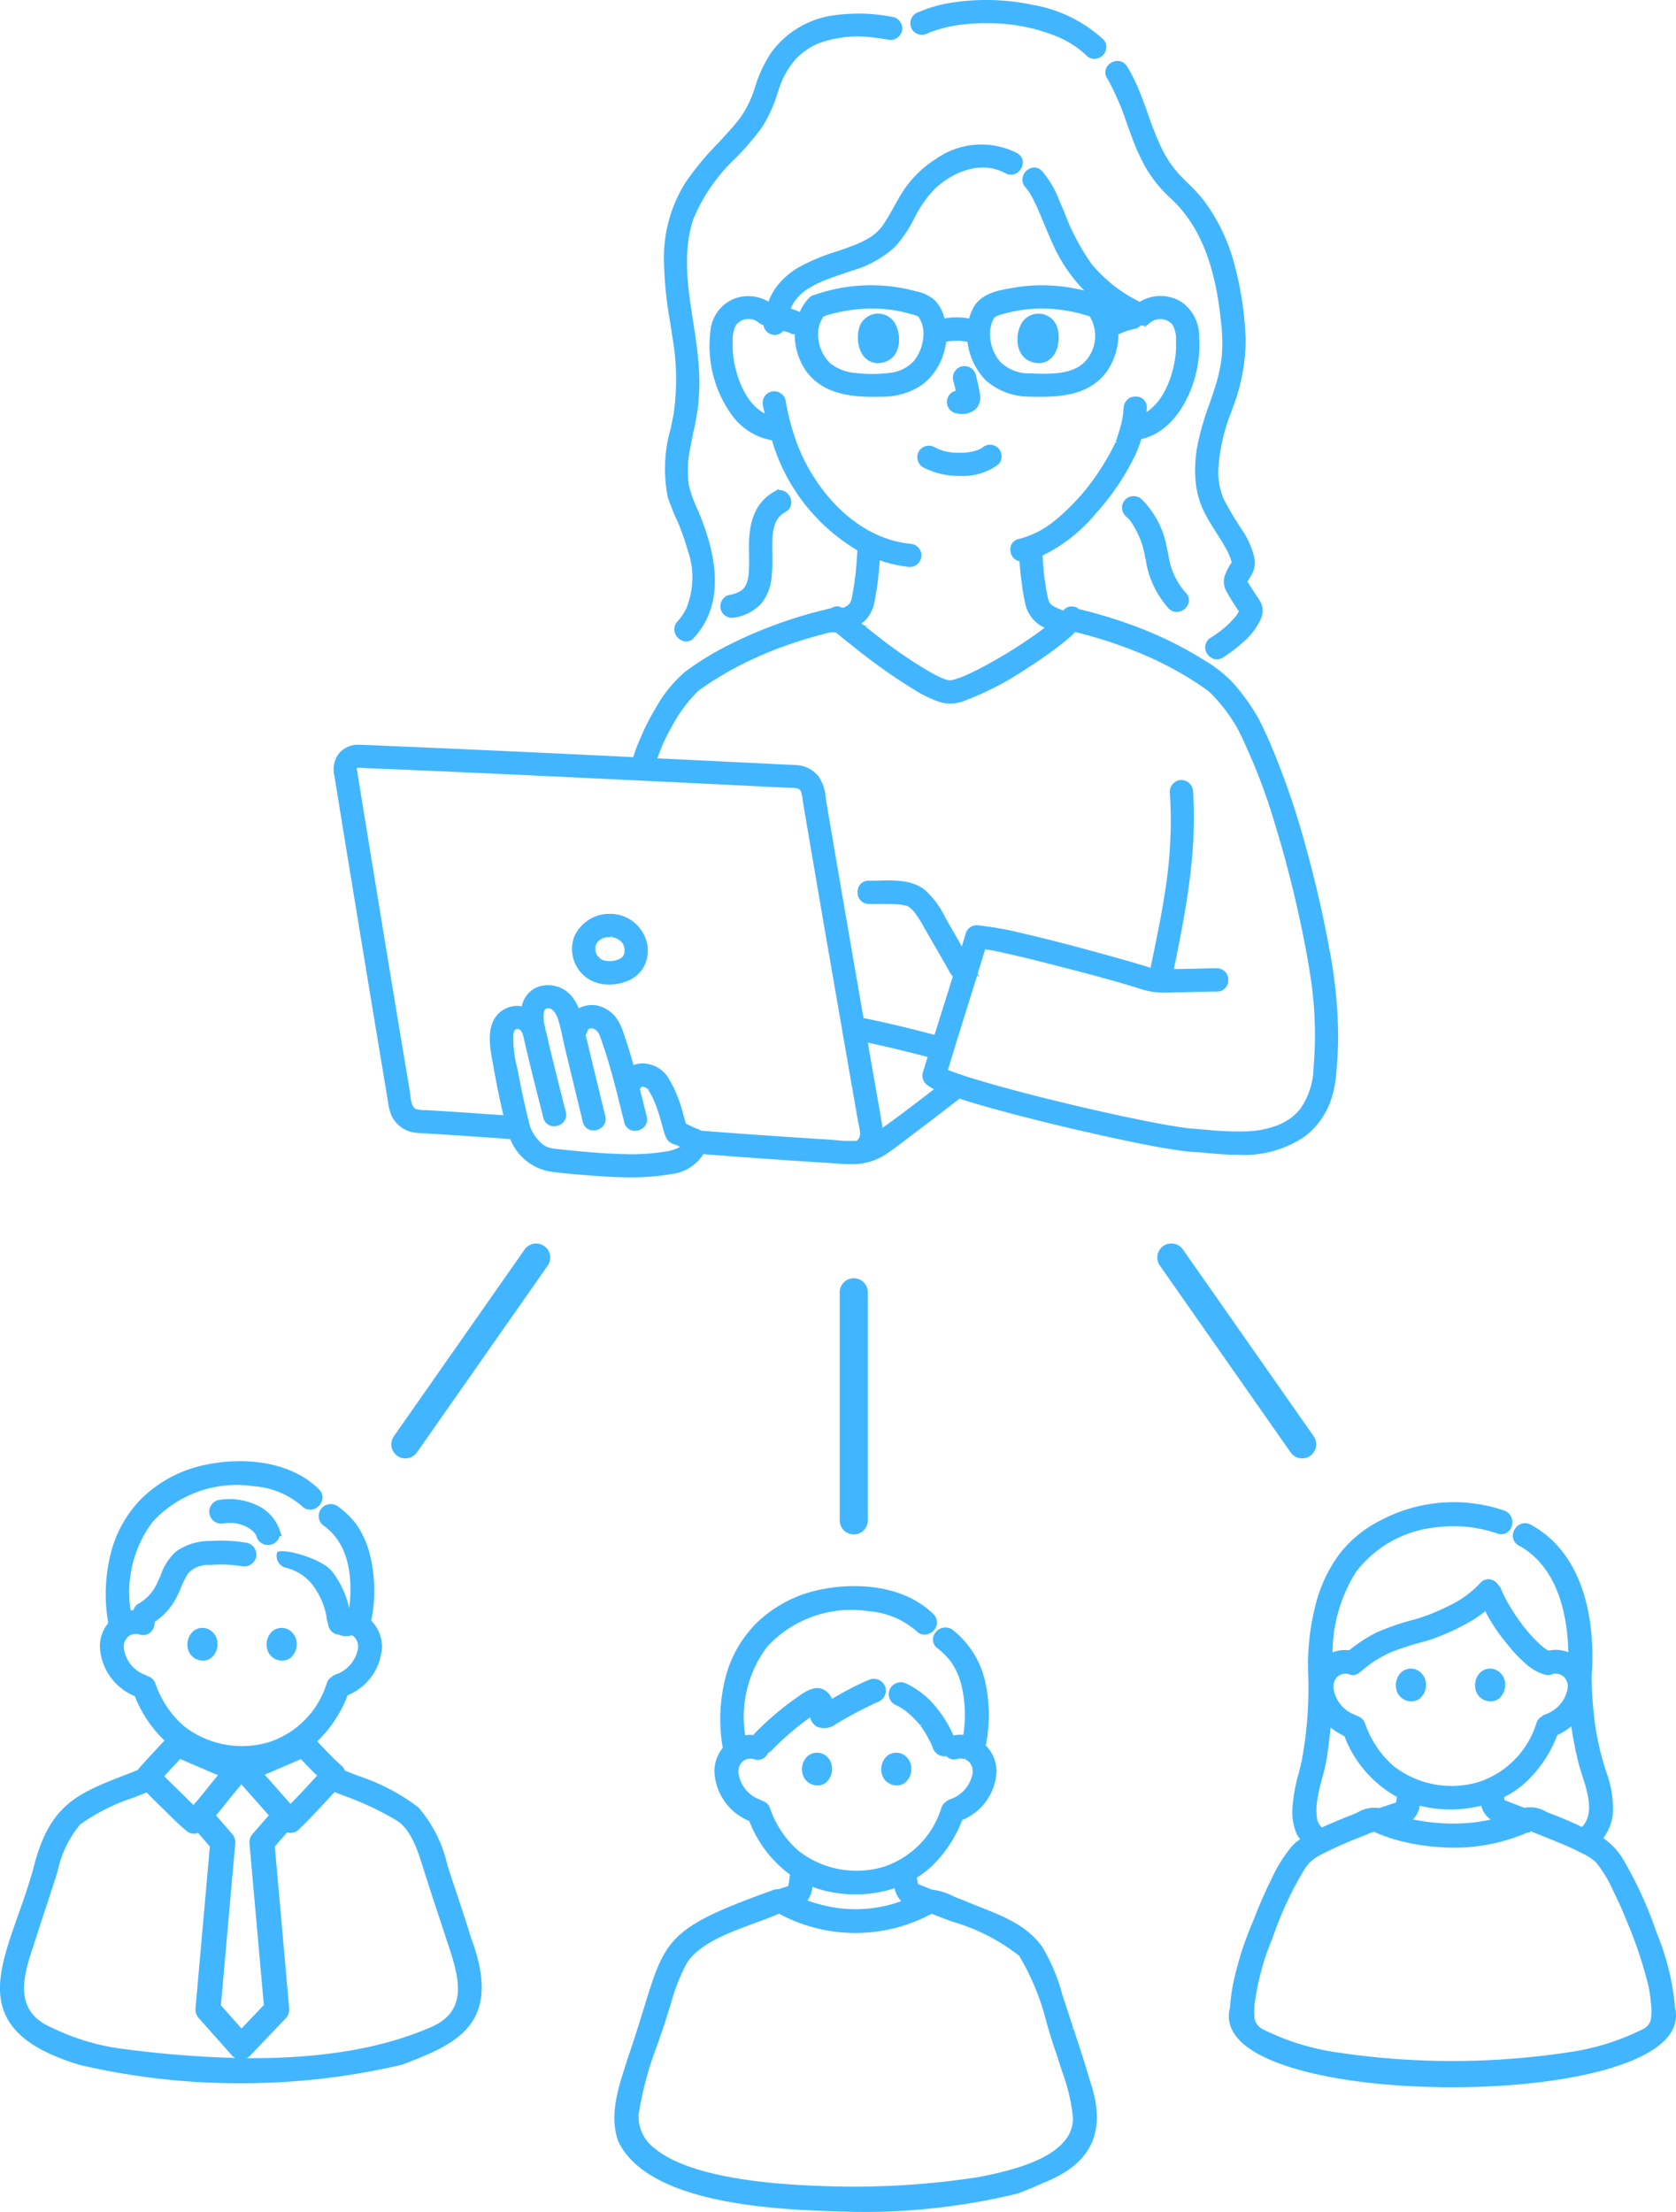<svg xmlns="http://www.w3.org/2000/svg" width="140" height="184.736" viewBox="0 0 140 184.736"><g transform="translate(417.184 54.534)"><path d="M-344.691,72.447V53.4a1.177,1.177,0,0,0-1.175-1.175,1.176,1.176,0,0,0-1.175,1.175V72.447a1.176,1.176,0,0,0,1.175,1.175A1.177,1.177,0,0,0-344.691,72.447Z" fill="#41b6ff"/><path d="M-394.741,83.514a1.291,1.291,0,0,0,.978.638,1.152,1.152,0,0,0,.836-.217,1.48,1.48,0,0,0,.527-1.153,1.332,1.332,0,0,0-.456-1.048,1.2,1.2,0,0,0-1.629.019A1.514,1.514,0,0,0-394.741,83.514Z" fill="#41b6ff"/><path d="M-401.1,81.753a1.514,1.514,0,0,0-.256,1.761,1.288,1.288,0,0,0,.978.638,1.152,1.152,0,0,0,.836-.217,1.487,1.487,0,0,0,.528-1.153,1.336,1.336,0,0,0-.457-1.048A1.2,1.2,0,0,0-401.1,81.753Z" fill="#41b6ff"/><path d="M-395.81,71.141a5.4,5.4,0,0,0-3.159-.388,1.011,1.011,0,0,0-.7,1.24,1.019,1.019,0,0,0,1.2.7l.147-.018c.1-.008.192-.013.274-.014.054,0,.1,0,.152,0s.077,0,.119,0l.125.009.124.016c.051.008.1.018.147.028.081.017.16.037.238.059s.156.046.23.073l.151.056a3.189,3.189,0,0,1,.4.216l.2.142c.026.022.051.045.079.071a1.944,1.944,0,0,1,.153.158l.05.064c.03.049.061.1.081.129a.308.308,0,0,0,.034.089,1.007,1.007,0,0,0,.967.736,1.009,1.009,0,0,0,.266-.036,1.007,1.007,0,0,0,.706-.724l.2.051-.213-.583A3.566,3.566,0,0,0-395.81,71.141Z" fill="#41b6ff"/><path d="M-379.285,102.856l-.229-.686c-.1-.312-.2-.635-.307-.967a10.969,10.969,0,0,0-2.429-4.8,17.241,17.241,0,0,0-5.088-2.646c-.25-.1-.5-.2-.76-.3l-.279-.113a.958.958,0,0,0-.216-.344c-.687-.623-1.388-1.327-2.086-2.1a10.5,10.5,0,0,0,2.535-3.849,4.6,4.6,0,0,0,2.867-4.038,3.1,3.1,0,0,0-.892-2.187,12.627,12.627,0,0,0-.146-5.634A7.7,7.7,0,0,0-387.4,72.8a7.066,7.066,0,0,0-1.655-1.584,1.014,1.014,0,0,0-1.372.366,1,1,0,0,0,.335,1.345c2.4,1.756,2.3,5.15,2.074,6.849a7.062,7.062,0,0,0-.249-.892,7.849,7.849,0,0,0-1.132-2.118c-.822-1.166-4.492-2.127-4.65-1.6a1.026,1.026,0,0,0,.713,1.232,4.02,4.02,0,0,1,2.616,1.972,5.851,5.851,0,0,1,.8,2.083,1.875,1.875,0,0,0,.131.577,1.089,1.089,0,0,0,.308.693.908.908,0,0,0,.6.267,1.541,1.541,0,0,0,1.092.052l.05.029h0a.551.551,0,0,0,.079.049,1.141,1.141,0,0,1,.381,1.032,2.817,2.817,0,0,1-1.83,2.154.914.914,0,0,0-.359.207.962.962,0,0,0-.415.521,7.5,7.5,0,0,1-4.792,4.921,7.879,7.879,0,0,1-7.156-1.332,8.29,8.29,0,0,1-2.367-3.542.967.967,0,0,0-.664-.627.78.78,0,0,0-.213-.11A2.752,2.752,0,0,1-406.84,83.1a1.347,1.347,0,0,1,.093-.586.785.785,0,0,0,.039-.07l.014-.024a.622.622,0,0,0,.09-.141.916.916,0,0,1,.068-.07l.039-.034a.314.314,0,0,0,.046-.042,1.009,1.009,0,0,1,.444-.189,1.29,1.29,0,0,1,.219-.011l.085,0c.063.015.125.03.185.048a.922.922,0,0,0,.923-.2,1.077,1.077,0,0,0,.325-.855,5.266,5.266,0,0,0,1.662-1.75,8.159,8.159,0,0,0,.548-1.13,6.53,6.53,0,0,1,.6-1.186,2.29,2.29,0,0,1,1.841-.688,10.717,10.717,0,0,1,2.591.095,1.03,1.03,0,0,0,1.225-.706,1.012,1.012,0,0,0-.7-1.228l-.164-.038-.011.008a12.979,12.979,0,0,0-2.928-.137,4.879,4.879,0,0,0-2.9.9,4.7,4.7,0,0,0-1.236,1.913c-.073.169-.146.338-.224.5a3.835,3.835,0,0,1-1.6,1.9.907.907,0,0,0-.473.564c-.078,0-.154.013-.23.023a9.775,9.775,0,0,1,1.836-7.4,9.526,9.526,0,0,1,8.42-2.973,6.831,6.831,0,0,1,4.059,1.672.965.965,0,0,0,.752.286,1.049,1.049,0,0,0,.658-.316,1.03,1.03,0,0,0,.3-.655.947.947,0,0,0-.3-.736c-2.547-2.505-6.665-2.677-9.665-2a10.645,10.645,0,0,0-5.164,2.793,9.929,9.929,0,0,0-2.576,4.635,13.986,13.986,0,0,0-.193,5.745,3.116,3.116,0,0,0-.7,1.913,4.686,4.686,0,0,0,2.916,4.194,10.382,10.382,0,0,0,2.483,3.711l-.071.075c-.674.721-1.372,1.467-2.031,2.213a.722.722,0,0,0-.116.165l-.126.05c-.323.128-.646.257-.943.372-3.955,1.535-6.342,2.461-7.654,7.76-.381,1.391-.844,2.7-1.291,3.96-1.162,3.284-2.166,6.12-.976,8.477.875,1.734,2.821,3.012,6.135,4.021a58.515,58.515,0,0,0,13.41,1.529,58.68,58.68,0,0,0,13.535-1.556c4.355-1.682,8.468-3.27,5.755-10.531C-378.283,105.856-378.792,104.331-379.285,102.856Zm-13.628-6.731c-.276-.3-.545-.609-.809-.911l-.07-.081q-.224-.257-.448-.51-.42-.471-.836-.944c.351-.135.7-.284,1.041-.441.618-.259,1.313-.549,1.984-.862.437.478.892.944,1.354,1.391C-391.349,94.478-392.13,95.328-392.913,96.125Zm-3.182,2.527a1.05,1.05,0,0,0-.25.775l1.2,13.5-1.867,1.955-1.72-1.933,1.2-13.525a1.049,1.049,0,0,0-.251-.776l-1.354-1.561c.312-.368.61-.737.883-1.095.387-.466.771-.934,1.141-1.391.032-.036.063-.073.092-.111.02.023.04.046.061.068q.609.7,1.228,1.391c.175.2.349.4.53.6.153.176.31.354.469.531Zm-3.679-3.956c-.392.513-.813,1.023-1.253,1.517-.225-.213-.446-.433-.664-.65l-.68-.668c-.363-.352-.732-.713-1.093-1.081.427-.468.861-.933,1.312-1.414l.03-.033c.685.32,1.392.615,2.022.878.368.171.746.331,1.128.477C-399.236,94.045-399.5,94.367-399.774,94.7Zm-3.743,1.881.366.362.052.052c.462.459.94.934,1.439,1.338a.961.961,0,0,0,1.02.218l.986,1.137-1.2,13.532a1.043,1.043,0,0,0,.26.786l2.773,3.117a1.024,1.024,0,0,0,.289.226,89.134,89.134,0,0,1-9.864-.823,19.073,19.073,0,0,1-5.462-1.709c-3.132-1.333-2.482-4.078-1.546-6.781.357-1.145.739-2.3,1.109-3.424q.344-1.044.683-2.088c.078-.242.155-.492.232-.747l.016-.05a9.014,9.014,0,0,1,1.864-3.868,16.167,16.167,0,0,1,4.423-2.236c.38-.147.764-.3,1.141-.451.387.4.781.79,1.171,1.169Zm7.23,20.568,2.975-3.116a1.043,1.043,0,0,0,.285-.813l-1.2-13.532L-393.2,98.5a.968.968,0,0,0,.981-.242c1.058-1.026,2.077-2.135,2.982-3.125l.716.285a25.12,25.12,0,0,1,4.563,2.149c1.164.814,1.71,2.577,2.15,4l.133.426c.3.933.6,1.864.91,2.794.281.848.562,1.7.836,2.553l.073.218c.942,2.81,1.916,5.715-1.182,7.147-4.1,1.826-9.246,2.7-15.541,2.657A1.032,1.032,0,0,0-396.287,117.145Z" fill="#41b6ff"/><path d="M-292.817,87.555a1.158,1.158,0,0,0,.835-.217,1.481,1.481,0,0,0,.528-1.153,1.334,1.334,0,0,0-.456-1.049,1.2,1.2,0,0,0-1.629.02,1.512,1.512,0,0,0-.256,1.76A1.292,1.292,0,0,0-292.817,87.555Z" fill="#41b6ff"/><path d="M-299.435,87.555a1.158,1.158,0,0,0,.835-.217,1.481,1.481,0,0,0,.528-1.153,1.335,1.335,0,0,0-.457-1.049,1.2,1.2,0,0,0-1.628.02,1.512,1.512,0,0,0-.256,1.76A1.292,1.292,0,0,0-299.435,87.555Z" fill="#41b6ff"/><path d="M-277.258,113.161v-.005a21.17,21.17,0,0,0-1.529-6.236,33.637,33.637,0,0,0-2.772-6.1,5.674,5.674,0,0,0-1.7-1.833,4.293,4.293,0,0,0,.784-1.849,8.539,8.539,0,0,0-.534-3.679,23.368,23.368,0,0,1-.936-3.987,31.843,31.843,0,0,1-.285-4.011c.185-2.22.365-9.691-5.087-12.655a.966.966,0,0,0-.983.016,1.093,1.093,0,0,0-.514.928.921.921,0,0,0,.5.8c3.442,1.87,4.083,6.257,4.136,8.908a2.884,2.884,0,0,0-1.65-.135c-.055-.028-.107-.059-.158-.089-.094-.058-.184-.121-.262-.178-.022-.02-.048-.04-.072-.06l-.053-.043c-.047-.039-.093-.079-.136-.118a11.546,11.546,0,0,1-1.368-1.487,16.928,16.928,0,0,1-1.145-1.663c-.168-.274-.322-.55-.461-.821-.063-.123-.123-.247-.179-.372l-.1-.228a.975.975,0,0,0-.259-.412,1.056,1.056,0,0,0-.675-.48.88.88,0,0,0-.844.311,8.451,8.451,0,0,1-2.6,1.89,16.464,16.464,0,0,1-2.85,1.138,21.527,21.527,0,0,0-3.189,1.088,12.533,12.533,0,0,0-2.3,1.493,2.954,2.954,0,0,0-1.394.181,12.827,12.827,0,0,1,1.965-6.731,9.634,9.634,0,0,1,6.882-3.735,11.185,11.185,0,0,1,4.915.535.9.9,0,0,0,.7-.013.955.955,0,0,0,.484-.544,1.035,1.035,0,0,0-.6-1.357,13.062,13.062,0,0,0-10.4.851,10.018,10.018,0,0,0-3.338,2.734,11.953,11.953,0,0,0-1.936,3.952,20.141,20.141,0,0,0-.7,6.289l0,.041a32.792,32.792,0,0,1-.553,7.065c-.075.329-.157.655-.251,1.026a13.938,13.938,0,0,0-.522,2.925,4.675,4.675,0,0,0,.344,2.09,3.273,3.273,0,0,0,.3.473,4.093,4.093,0,0,0-.728.637,12.2,12.2,0,0,0-1.672,2.706c-.484.97-.945,2.014-1.371,3.1l-.16.408a27.18,27.18,0,0,0-1.687,5.34l-.01.061a13.973,13.973,0,0,0-.221,1.765c-.349,1.282.169,2.432,1.541,3.418,2.816,2.025,9.33,3.282,17,3.282h.005c7.466,0,13.913-1.212,16.824-3.163C-277.56,115.636-276.961,114.469-277.258,113.161Zm-35.108.992a5.1,5.1,0,0,1,.008-1.47,21.073,21.073,0,0,1,1.453-5.306l.037-.1a29.382,29.382,0,0,1,2.505-5.447,4.846,4.846,0,0,1,.569-.8,4.182,4.182,0,0,1,1.085-.729,33.58,33.58,0,0,1,3.589-1.571,5,5,0,0,1,.7-.282l.059.03q.217.1.438.184a13.752,13.752,0,0,0,1.581.526,17.652,17.652,0,0,0,3.524.554,15.377,15.377,0,0,0,7-1.129c.03-.018.063-.033.1-.049l.041-.02a1.117,1.117,0,0,0,.175-.025.931.931,0,0,0,.22-.1,1.206,1.206,0,0,1,.164.077l.712.282c.552.219,1.1.438,1.651.669s.992.432,1.39.632a.668.668,0,0,0,.126.079c.04.02.073.023.054.012l.208.106a4.226,4.226,0,0,1,1.095.717,9.7,9.7,0,0,1,1.387,2.265c.468.928.857,1.794,1.227,2.729a35.213,35.213,0,0,1,1.779,5.328,11.387,11.387,0,0,1,.2,1.382,4.829,4.829,0,0,1,0,1.465,1.2,1.2,0,0,1-.587.739,20.126,20.126,0,0,1-6.009,1.927,64.921,64.921,0,0,1-19.694.041,20.413,20.413,0,0,1-6.177-1.95A1.3,1.3,0,0,1-312.366,114.153Zm13.215-16.735a2,2,0,0,0,.554-1.112l0-.029a10.715,10.715,0,0,0,5.146,0v0a1.961,1.961,0,0,0,.784,1.155,13.164,13.164,0,0,1-2.378.317,16,16,0,0,1-3.574-.229C-298.793,97.494-298.973,97.458-299.151,97.418Zm14.114.634c-1-.473-1.847-.835-2.667-1.133-.1-.04-.206-.087-.353-.153a2.586,2.586,0,0,0-1.8-.313l-1.593-.619c-.013-.006-.025-.013-.046-.025-.02-.076-.037-.155-.051-.241a8.183,8.183,0,0,0,1.749-1.189,10.48,10.48,0,0,0,2.7-4,5.627,5.627,0,0,0,1.169-.732,29.613,29.613,0,0,0,.625,3.151c.081.294.18.608.283.932C-284.542,95.246-284,96.962-285.037,98.052Zm-15.458-2.51-.032.2a1.435,1.435,0,0,1-.058.267l-.022.013-.912.3c-.15.049-.3.1-.432.144l-.029.011a2.606,2.606,0,0,0-1.755.34c-.122.056-.239.109-.352.153-.819.326-1.445.584-2.028.837l-.251.108c-.132.057-.268.117-.4.178a1.391,1.391,0,0,1-.389-.672,4.992,4.992,0,0,1,.026-1.728l0-.008A15.156,15.156,0,0,1-306.746,94c.127-.469.258-.954.35-1.453.146-.883.264-1.825.352-2.8a5.986,5.986,0,0,0,1.164.72A9.729,9.729,0,0,0-300.495,95.542Zm-4.162-10.28c.061.014.122.029.183.048a.875.875,0,0,0,.941-.234l.078-.05a10.169,10.169,0,0,1,2.48-1.582,27.311,27.311,0,0,1,2.925-.924,17.64,17.64,0,0,0,3.149-1.335,9.726,9.726,0,0,0,1.782-1.157,14.467,14.467,0,0,0,1.775,2.675,11.783,11.783,0,0,0,1.508,1.625,4.139,4.139,0,0,0,1.719,1.008.952.952,0,0,0,.636-.056.93.93,0,0,1,.415-.018,1.771,1.771,0,0,1,.212.061l.026.008a1.2,1.2,0,0,1,.112.06c.046.032.093.069.1.059a1.136,1.136,0,0,1,.382,1.032,2.817,2.817,0,0,1-1.83,2.154.922.922,0,0,0-.357.205.963.963,0,0,0-.412.508,7.509,7.509,0,0,1-4.8,4.937,7.888,7.888,0,0,1-7.156-1.333,8.3,8.3,0,0,1-2.367-3.542.982.982,0,0,0-.665-.629.789.789,0,0,0-.212-.109,2.756,2.756,0,0,1-1.762-2.248,1.36,1.36,0,0,1,.093-.586c.016-.026.032-.054.054-.1a.633.633,0,0,0,.089-.138,1.3,1.3,0,0,1,.109-.105.315.315,0,0,0,.046-.042.992.992,0,0,1,.445-.188,1.9,1.9,0,0,1,.215-.012h.077l.055-.19h0l-.048.192Z" fill="#41b6ff"/><path d="M-343.4,93.937a1.29,1.29,0,0,0,.978.639,1.149,1.149,0,0,0,.835-.217,1.481,1.481,0,0,0,.528-1.153,1.335,1.335,0,0,0-.457-1.049,1.2,1.2,0,0,0-1.628.02A1.512,1.512,0,0,0-343.4,93.937Z" fill="#41b6ff"/><path d="M-349.764,92.177a1.511,1.511,0,0,0-.256,1.76,1.289,1.289,0,0,0,.978.639,1.149,1.149,0,0,0,.835-.217,1.481,1.481,0,0,0,.528-1.153,1.335,1.335,0,0,0-.457-1.049A1.2,1.2,0,0,0-349.764,92.177Z" fill="#41b6ff"/><path d="M-327.516,114.892l-.2.024h0l.188-.062c-.3-.914-.6-1.827-.9-2.743l-.031-.1a15.308,15.308,0,0,0-1.662-3.937c-1.247-1.778-3.247-2.566-5.2-3.335-.469-.185-.954-.377-1.443-.59a8.121,8.121,0,0,1-.868-.35,5.183,5.183,0,0,0-1.685-.512.525.525,0,0,0-.1-.034l-.951-.382-.112-.048-.013-.007-.009-.015c-.025-.1-.044-.207-.06-.319l-.031-.2a7.955,7.955,0,0,0,1.083-.81,10.5,10.5,0,0,0,2.7-4,4.6,4.6,0,0,0,2.867-4.038,3.1,3.1,0,0,0-.9-2.195,12.761,12.761,0,0,0-.1-5.55,7.645,7.645,0,0,0-2.6-4.052,1.035,1.035,0,0,0-1.483.154.953.953,0,0,0-.23.623.886.886,0,0,0,.35.686,6.649,6.649,0,0,1,1.161,1.162,5.932,5.932,0,0,1,.87,1.946,10.56,10.56,0,0,1,.156,4.153,2.978,2.978,0,0,0-.825.046,10.1,10.1,0,0,0-1.505-2.432,7.111,7.111,0,0,0-2.4-1.882,1.024,1.024,0,0,0-1.366.367,1.017,1.017,0,0,0,.361,1.366l.048.023a4.353,4.353,0,0,1,.462.235c.083.05.164.1.248.162l.125.089.022.019a7.923,7.923,0,0,1,1.008.946c.072.082.143.167.211.253l.155-.123h0l-.124.162.1.141c.13.184.253.371.364.559.122.207.234.415.334.619.05.1.1.2.142.3l.054.12c.011.028.025.065.038.093a1.011,1.011,0,0,0,.975.725.915.915,0,0,0,.151-.013.949.949,0,0,0,.954.235.974.974,0,0,1,.418-.018,1.8,1.8,0,0,1,.175.046l.061-.187h0l-.013.2a.761.761,0,0,0,.089.038.583.583,0,0,0,.162.113,1.146,1.146,0,0,1,.354,1.007,2.819,2.819,0,0,1-1.83,2.154.911.911,0,0,0-.358.2.964.964,0,0,0-.417.522,7.5,7.5,0,0,1-4.792,4.922,7.882,7.882,0,0,1-7.156-1.332,8.311,8.311,0,0,1-2.367-3.543.966.966,0,0,0-.664-.628.841.841,0,0,0-.213-.109A2.755,2.755,0,0,1-355.5,93.52a1.347,1.347,0,0,1,.094-.588c.016-.026.031-.053.046-.082l.018-.034a.41.41,0,0,0,.051-.085,1.1,1.1,0,0,1,.135-.136.384.384,0,0,0,.046-.042.994.994,0,0,1,.446-.188,1.4,1.4,0,0,1,.273-.012l.029,0c.063.014.123.029.184.048a.912.912,0,0,0,.923-.2,1,1,0,0,0,.233-.338.972.972,0,0,0,.3-.212,25.907,25.907,0,0,1,2.017-1.846c.38-.314.727-.577,1.059-.807l.127-.089a1.352,1.352,0,0,0,.52.743,1.607,1.607,0,0,0,1.672-.217l.119-.065a33.367,33.367,0,0,1,3.3-1.735,1.026,1.026,0,0,0,.69-1.231,1.017,1.017,0,0,0-1.27-.685,21.5,21.5,0,0,0-2.538,1.253l-.666.375a1.476,1.476,0,0,0-.818-.827c-.745-.253-1.514.294-2.021.656l-.172.122a24.261,24.261,0,0,0-3.447,2.947.672.672,0,0,0-.1.128,3.041,3.041,0,0,0-.688.02A9.77,9.77,0,0,1-353.1,83a9.535,9.535,0,0,1,8.417-2.973,6.831,6.831,0,0,1,4.06,1.671.925.925,0,0,0,.752.287,1.039,1.039,0,0,0,.657-.316.965.965,0,0,0,0-1.392c-2.549-2.506-6.664-2.676-9.665-2a10.634,10.634,0,0,0-5.161,2.794,9.906,9.906,0,0,0-2.576,4.635,13.97,13.97,0,0,0-.194,5.742,3.106,3.106,0,0,0-.7,1.914,4.684,4.684,0,0,0,2.915,4.194,9.991,9.991,0,0,0,3.4,4.472l-.041.305a6.094,6.094,0,0,1-.107.635l0,.006-.012.013-.019.012c-.188.059-.374.12-.56.181l-.2.065a1.271,1.271,0,0,0-.591.121c-8.61,3.1-8.886,4-10.691,9.873-.363,1.179-.774,2.515-1.336,4.138-.073.234-.147.47-.225.713-.614,1.933-1.311,4.124-.562,6.221,2.6,5.433,13.841,5.732,19.242,5.875l.532.014a54.383,54.383,0,0,0,13.517-1.513c.107-.037,1.077-.375,2.185-.9,4.121-1.61,5.367-4.328,3.923-8.544C-326.558,117.786-327.045,116.315-327.516,114.892Zm-.051,7.353c.191,3.421-5.407,4.552-7.8,5.035l-.059.011h0a67.938,67.938,0,0,1-13.225.743c-4.775-.155-11.051-.824-13.836-3.128a3.308,3.308,0,0,1-1.354-2.672.29.29,0,0,0-.011-.087,28.709,28.709,0,0,1,1.607-5.977c.32-.923.651-1.876.926-2.817.073-.224.144-.449.215-.675a15.835,15.835,0,0,1,1.287-3.245c1.054-1.654,3.516-2.557,5.689-3.353.722-.265,1.4-.516,2.018-.784a13.442,13.442,0,0,0,12.749.006c.57.231,1.172.452,1.787.677a16.269,16.269,0,0,1,5.523,2.834,20.464,20.464,0,0,1,2.307,5.651c.255.86.545,1.836.873,2.728.126.42.262.837.4,1.26a16.111,16.111,0,0,1,.9,3.722l-.005.05Zm-22.177-18.055a2.113,2.113,0,0,0,.3-.55,4.537,4.537,0,0,0,.135-.587,7.611,7.611,0,0,0,.945.3,10.627,10.627,0,0,0,5.9-.181,2.277,2.277,0,0,0,.493,1q.036.039.075.075a11.142,11.142,0,0,1-6.877.246A9.56,9.56,0,0,1-349.744,104.19Z" fill="#41b6ff"/><path d="M-308.413,67.268a1.168,1.168,0,0,0,.673-.212,1.169,1.169,0,0,0,.483-.759,1.169,1.169,0,0,0-.194-.878l-10.922-15.6a1.179,1.179,0,0,0-1.637-.288,1.176,1.176,0,0,0-.288,1.636l10.922,15.6A1.174,1.174,0,0,0-308.413,67.268Z" fill="#41b6ff"/><path d="M-373.361,49.821l-10.921,15.6a1.178,1.178,0,0,0,.288,1.638,1.171,1.171,0,0,0,.674.212,1.174,1.174,0,0,0,.963-.5l10.922-15.6a1.165,1.165,0,0,0,.194-.878,1.165,1.165,0,0,0-.483-.758A1.179,1.179,0,0,0-373.361,49.821Z" fill="#41b6ff"/><path d="M-361.032-26.471a20.362,20.362,0,0,1,.13,6.422c-.077.433-.167.867-.256,1.3a12.131,12.131,0,0,0-.249,5.724,18.569,18.569,0,0,0,.85,2.106,20.025,20.025,0,0,1,.811,2.32,6.794,6.794,0,0,1-.12,4.9,4.807,4.807,0,0,1-.735,1.075.95.95,0,0,0-.208.947,1.061,1.061,0,0,0,.759.7.915.915,0,0,0,.179.019.88.88,0,0,0,.664-.314c2.212-2.456,2.316-5.942.316-10.667a9.781,9.781,0,0,1-.756-2.1,9.124,9.124,0,0,1,.139-3.167c.071-.4.155-.793.238-1.186l-.114-.025,0-.011.121-.005c.147-.693.3-1.411.386-2.138a18.152,18.152,0,0,0,.065-3.369c-.082-1.233-.28-2.5-.472-3.742-.447-2.867-.908-5.832.035-8.6a14.942,14.942,0,0,1,3.593-5.128l.056-.061a23.6,23.6,0,0,0,2.018-2.364,11.339,11.339,0,0,0,1.34-2.9l.084-.238a7.129,7.129,0,0,1,1.394-2.568,5.592,5.592,0,0,1,1.969-1.377,9.6,9.6,0,0,1,4.758-.456c.312.035.6.078.994.145a.987.987,0,0,0,1.191-.679.975.975,0,0,0-.65-1.184l-.049-.014a14.807,14.807,0,0,0-5.257-.108,7.788,7.788,0,0,0-4.942,3.053,10.894,10.894,0,0,0-1.371,2.931l-.061.176a8.438,8.438,0,0,1-1.385,2.64c-.533.653-1.138,1.3-1.681,1.886a24.45,24.45,0,0,0-2.629,3.166,11.8,11.8,0,0,0-1.85,6.391,32.05,32.05,0,0,0,.508,5.261C-361.154-27.3-361.091-26.883-361.032-26.471Z" fill="#41b6ff"/><path d="M-354.653-6.531l-.021.148c-.025.128-.049.256-.085.383-.018.062-.038.124-.061.189l-.047.106c-.037.067-.074.134-.114.2l-.035.053c-.05.055-.1.107-.155.161-.016.017-.033.031-.031.034a.472.472,0,0,0-.051.035,2.606,2.606,0,0,1-1.052.386.983.983,0,0,0-.674,1.2.988.988,0,0,0,.938.706.874.874,0,0,0,.221-.027,3.787,3.787,0,0,0,2.249-1.2,4.06,4.06,0,0,0,.839-2.164,15.559,15.559,0,0,0,.055-2.144c0-.325-.006-.7.014-1.071.009-.154.021-.308.04-.476l.018-.115c.016-.082.031-.164.051-.247a3.412,3.412,0,0,1,.152-.5c.02-.041.039-.081.06-.12s.057-.1.088-.151l.05-.083c.005-.009.013-.021.02-.036s.024-.025.041-.043c.061-.069.123-.137.192-.2a1.64,1.64,0,0,1,.392-.273.891.891,0,0,0,.476-.793,1.061,1.061,0,0,0-.515-.9.91.91,0,0,0-.517-.124V-13.7l-.42.24c-1.33.761-2.01,2.1-2.079,4.107-.012.37-.007.739,0,1.149.005.319.01.638,0,.956,0,.165-.01.328-.021.49C-354.638-6.686-354.644-6.613-354.653-6.531Z" fill="#41b6ff"/><path d="M-324.706-47.995l.071.115a21.136,21.136,0,0,1,1.574,3.643c.159.443.318.886.485,1.321a16.265,16.265,0,0,0,1.235,2.616,11.2,11.2,0,0,0,1.983,2.366c2.357,2.2,3.679,5.456,4.162,10.241a14.654,14.654,0,0,1,.07,2.952,13.424,13.424,0,0,1-.554,2.51c-.162.525-.348,1.065-.516,1.551a21.826,21.826,0,0,0-.992,3.507,10.889,10.889,0,0,0-.114,2.94,7.327,7.327,0,0,0,.909,2.844c.256.468.544.922.835,1.381.209.331.425.671.628,1.02a6.221,6.221,0,0,1,.5,1,2.833,2.833,0,0,1,.125.444l0,0a4.28,4.28,0,0,0-.62,1.247,1.685,1.685,0,0,0,.214,1.2,18.1,18.1,0,0,0,.979,1.568l.03.045-.03.064a2.918,2.918,0,0,1-.227.357,7.616,7.616,0,0,1-1.5,1.392c-.225.165-.4.285-.578.39a.937.937,0,0,0-.317,1.33.965.965,0,0,0,.813.485.956.956,0,0,0,.492-.143,11.052,11.052,0,0,0,1.6-1.2,5.647,5.647,0,0,0,1.538-1.935,1.692,1.692,0,0,0,.073-1.423,5.571,5.571,0,0,0-.333-.529l-.087-.132c-.153-.234-.307-.467-.454-.7-.073-.116-.145-.233-.212-.354-.017-.027-.032-.055-.049-.087.1-.148.185-.3.252-.428a2.043,2.043,0,0,0,.325-1.522,7.18,7.18,0,0,0-1.108-2.467,26.251,26.251,0,0,1-1.453-2.454,5.706,5.706,0,0,1-.454-2.528,15.641,15.641,0,0,1,1.114-4.855l.077-.223a16.049,16.049,0,0,0,1.091-5.665,27.389,27.389,0,0,0-.9-6.176,15.417,15.417,0,0,0-2.6-5.506,14.285,14.285,0,0,0-1.319-1.432c-.272-.27-.554-.548-.815-.835a9.281,9.281,0,0,1-1.475-2.281,28.437,28.437,0,0,1-1.064-2.7c-.308-.865-.627-1.761-1.024-2.614a13.347,13.347,0,0,0-.708-1.326.932.932,0,0,0-.579-.437,1.018,1.018,0,0,0-.763.13,1,1,0,0,0-.434.527A.9.9,0,0,0-324.706-47.995Z" fill="#41b6ff"/><path d="M-339.71-51.741a7.9,7.9,0,0,1,.976-.352,11.764,11.764,0,0,1,1.289-.3,15.416,15.416,0,0,1,2.806-.2h.057a15.109,15.109,0,0,1,5.669,1.1,7.948,7.948,0,0,1,2.489,1.6.923.923,0,0,0,.655.279,1.011,1.011,0,0,0,.713-.311,1,1,0,0,0,.289-.635.9.9,0,0,0-.288-.71,11.577,11.577,0,0,0-5.806-2.849,18.823,18.823,0,0,0-6.651-.219,11.474,11.474,0,0,0-3.156.908.984.984,0,0,0-.343,1.332A.983.983,0,0,0-339.71-51.741Z" fill="#41b6ff"/><path d="M-319.694-8.665a7.568,7.568,0,0,0-2.113-4.163.991.991,0,0,0-1.37.006.981.981,0,0,0,0,1.372l.369.362A7.189,7.189,0,0,1-321.531-8l.052.206a7.767,7.767,0,0,0,1.948,4.11.945.945,0,0,0,.644.257,1.048,1.048,0,0,0,.762-.346.96.96,0,0,0,.257-.682.9.9,0,0,0-.31-.621,5.932,5.932,0,0,1-1.408-3.141C-319.622-8.37-319.658-8.519-319.694-8.665Z" fill="#41b6ff"/><path d="M-366.1,21.791l-.069,0a3.206,3.206,0,0,0-3.057,1.931,2.968,2.968,0,0,0,1.308,3.575,3.289,3.289,0,0,0,1.613.4,4.144,4.144,0,0,0,1.633-.344,2.721,2.721,0,0,0,1.226-1.062,2.9,2.9,0,0,0,.325-1.957A3.144,3.144,0,0,0-366.1,21.791Zm-.691,2.036c.047-.016.094-.03.142-.043s.093-.024.143-.034l.02-.007c.051,0,.1,0,.153-.007l.105-.007.11.007.031-.116h.021l.021.121c.082.018.163.036.241.06l.1.033a2.758,2.758,0,0,1,.26.15l.071.057c.044.041.085.083.109.1a.234.234,0,0,0,.028.038l.032.039c.021.033.041.067.061.1l.018.024a.628.628,0,0,0,.033.086l.016.038a1.432,1.432,0,0,1,.057.236l.008.159a.5.5,0,0,0-.005.136c-.014.057-.028.114-.045.17-.012.022-.022.045-.03.064l-.057.107-.167.147c-.029.019-.059.038-.092.056l-.082.038c-.024.011-.05.023-.046.024-.041.015-.083.029-.127.042a2.033,2.033,0,0,1-.2.052l-.114.021c-.159.014-.32.018-.439.016-.027,0-.053-.009-.08-.012a.359.359,0,0,0-.149-.016l-.127-.031-.04-.015a.217.217,0,0,0-.048-.015l-.229-.142.034-.017-.185-.14-.013-.016-.036-.047c-.022-.035-.043-.07-.057-.095l-.017-.037a.23.23,0,0,0-.024-.046,1.464,1.464,0,0,1-.054-.193l-.007-.029c0-.029-.005-.057-.009-.083h0c0-.054,0-.106,0-.157l.008-.082c.015-.071.034-.141.045-.183a.916.916,0,0,0,.039-.087c.019-.032.038-.064.059-.095l.127-.144a.315.315,0,0,0,.036-.037c.022-.013.042-.027.082-.056.066-.041.134-.079.178-.1l.056-.02-.047-.108.011,0Z" fill="#41b6ff"/><path d="M-316.34,41.767c.716.063,1.456.128,2.2.144.123,0,.246,0,.365,0a8.979,8.979,0,0,0,5.579-1.528,6.5,6.5,0,0,0,2.164-2.966,9.131,9.131,0,0,0,.478-2.429c.089-.967.138-1.861.15-2.736a39.73,39.73,0,0,0-.764-7.669c-.508-2.763-1.161-5.587-1.939-8.392a65.869,65.869,0,0,0-3.064-8.848c-.282-.642-.581-1.272-.887-1.871l-.005-.008,0,0a17.124,17.124,0,0,0-2.157-3A11.04,11.04,0,0,0-316.546.632a32.233,32.233,0,0,0-6.544-3.127,39.836,39.836,0,0,0-3.967-1.167.89.89,0,0,0-.073-.065,1.012,1.012,0,0,0-.7-.147.9.9,0,0,0-.54.334,8.467,8.467,0,0,1-.88-.4.883.883,0,0,1-.272-.282.946.946,0,0,1-.064-.134c-.03-.1-.059-.2-.08-.3a20.807,20.807,0,0,1-.424-3.484,13.374,13.374,0,0,0,4.468-3.541,20.371,20.371,0,0,0,3.289-4.892,10.516,10.516,0,0,0,.487-1.289c2.789-.64,4.005-3.6,4.4-4.874a10.138,10.138,0,0,0,.432-3.618,3.458,3.458,0,0,0-1.616-3.046,3.345,3.345,0,0,0-3.351.076,12.141,12.141,0,0,1-4.027-3.172,18.856,18.856,0,0,1-2.275-4.324l-.057-.137c-.11-.261-.219-.521-.327-.768a8.583,8.583,0,0,0-1.461-2.512.876.876,0,0,0-.858-.284,1.065,1.065,0,0,0-.751.709.94.94,0,0,0,.23.942,3.963,3.963,0,0,1,.506.748c.219.394.407.81.563,1.165.171.393.335.789.5,1.185.208.5.444,1.077.7,1.626a13.1,13.1,0,0,0,2.634,3.884c-.074-.019-.148-.042-.221-.06a15.8,15.8,0,0,0-1.932-.316,14.006,14.006,0,0,0-3.8.14l-.071.013c-1.1.189-2.466.424-3.163,1.5a4.478,4.478,0,0,0-.447,1.055,4.569,4.569,0,0,0-1.011-.092,4.156,4.156,0,0,0-1.042.091c-.018-.065-.026-.132-.047-.2a3.4,3.4,0,0,0-.746-1.314,3.287,3.287,0,0,0-1.562-.754l-.087-.024a14.2,14.2,0,0,0-8.357.3.945.945,0,0,0-.525.283,3.9,3.9,0,0,0-.76,1.164,7.54,7.54,0,0,0-.749-.286,3.772,3.772,0,0,1,.253-.528,4.036,4.036,0,0,1,1.181-1.125,7.976,7.976,0,0,1,.823-.452c.264-.128.541-.245.826-.35.429-.164.872-.315,1.3-.461.222-.077.443-.152.664-.23a9.025,9.025,0,0,0,3.648-2,10.918,10.918,0,0,0,1.621-2.4,9.8,9.8,0,0,1,1.665-2.41c1.4-1.344,3.8-2.505,5.944-1.35a.933.933,0,0,0,.956-.02,1.061,1.061,0,0,0,.5-.9.884.884,0,0,0-.49-.762,6.562,6.562,0,0,0-6.758.484,8.933,8.933,0,0,0-2.72,2.644c-.3.447-.565.932-.8,1.359-.259.465-.526.946-.832,1.4a3.873,3.873,0,0,1-1.263,1.213,8.518,8.518,0,0,1-.9.459l-.028.017a.388.388,0,0,0-.077.029l-.223.089q-.26.1-.521.195c-.311.113-.626.22-.965.335a16.269,16.269,0,0,0-3.205,1.353,6.141,6.141,0,0,0-1.939,1.79A5.881,5.881,0,0,0-353-29.341a3.3,3.3,0,0,0-2.878-.238,3.229,3.229,0,0,0-1.972,2.792,9.858,9.858,0,0,0,1.722,6.81,5.24,5.24,0,0,0,3.292,2.188.952.952,0,0,0,.132.016,15.857,15.857,0,0,0,7.136,9.2,26.792,26.792,0,0,1-.4,3.647,4.751,4.751,0,0,1-.1.485.6.6,0,0,0-.054.145l-.017.038c-.015.03-.033.059-.051.088l-.027.045-.116.115c-.019.018-.029.026-.018.022-.076.052-.155.1-.222.137s-.159.058-.238.089a.964.964,0,0,0-.466-.135.964.964,0,0,0-.515.183.8.8,0,0,0-.085,0c-.077.017-.151.041-.227.059l-.035-.053-.009.065a37.234,37.234,0,0,0-8.311,3.052,24.989,24.989,0,0,0-3.465,2.137A11.126,11.126,0,0,0-362.468,4.7a18.177,18.177,0,0,0-1.181,2.329A14.987,14.987,0,0,0-364.29,8.7l-4.664-.224q-5.866-.278-11.732-.538-2.349-.1-4.7-.2l-.611-.026c-.407-.017-.815-.035-1.216-.043a2.036,2.036,0,0,0-1.8.92,2.284,2.284,0,0,0-.228,1.711c.558,3.489,1.118,6.932,1.665,10.233q1,6.108,2.015,12.214c.262,1.582.525,3.162.787,4.723a4.032,4.032,0,0,0,.35,1.292A2.583,2.583,0,0,0-382.861,40a4.747,4.747,0,0,0,.993.113l1.283.078q1.126.07,2.256.146,1.874.126,3.768.265a4.393,4.393,0,0,0,3.184,2.685c.845.135,1.727.209,2.5.273l.259.022c1.234.1,2.668.216,4.075.216a19.622,19.622,0,0,0,3.409-.27,3.669,3.669,0,0,0,2.707-1.668c3.857.3,7.1.526,10.147.716.2.012.4.027.61.042.483.037.981.074,1.475.074a5.032,5.032,0,0,0,2.814-.7c.675-.425,1.316-.917,1.934-1.393l.149-.115c.162-.124.324-.248.487-.37,1.269-.953,2.529-1.922,3.775-2.891.222.071.449.145.653.208,2.133.653,4.265,1.2,6.069,1.652,2.25.561,4.551,1.093,6.841,1.579,1.79.378,3.543.734,5.3.954.345.043.7.066,1.007.086l.073,0c.173.012.346.024.519.039Zm-10.039-66.3c-1.01,1.3-2.974,1.243-4.552,1.194l-.219-.007-.036,0a3.456,3.456,0,0,1-2.459-.979,3.628,3.628,0,0,1-.829-2.645,3.007,3.007,0,0,1,.2-.761c.16-.359.24-.384.685-.521a11.643,11.643,0,0,1,3.631-.508,13.017,13.017,0,0,1,3.8.65A3.141,3.141,0,0,1-326.379-24.533Zm-17.853,3.142q.357,0,.714-.011a5.949,5.949,0,0,0,3.3-.951A5.148,5.148,0,0,0-338.3-25.23a4.9,4.9,0,0,0,.151-.753l.013,0c.09-.024.181-.042.257-.057a.656.656,0,0,0,.112-.013l.114-.01a5.642,5.642,0,0,1,.747,0l.153.013c.056.012.1.03.11.017.088.015.175.033.261.056l.018.005a5.549,5.549,0,0,0,1.513,3.193,5.492,5.492,0,0,0,3.579,1.37l.069,0c.3.009.61.015.914.015,2.021,0,4.267-.26,5.612-2.19a5.462,5.462,0,0,0,.915-3.038.858.858,0,0,0,.254-.1l.04-.017a6.552,6.552,0,0,1,1.149-.346.962.962,0,0,0,.424-.27.968.968,0,0,0,.322.01v.138l.374-.307c.028-.021.054-.043.084-.069a1.347,1.347,0,0,1,1.863.154,2.349,2.349,0,0,1,.3,1.3,8.115,8.115,0,0,1-.1,1.719c-.142.829-.694,3.232-2.362,4.286.009-.112.027-.223.033-.337a.906.906,0,0,0-.911-.955.974.974,0,0,0-1.02.813l-.012.118a7.575,7.575,0,0,1-.359,1.915c-.073.246-.154.49-.236.733l-.019.058c-.015.044-.03.09-.047.136l.11.041-.006.016-.127,0a16.521,16.521,0,0,1-1.011,1.845,18.277,18.277,0,0,1-4.1,4.724,7.67,7.67,0,0,1-2.963,1.5.87.87,0,0,0-.671.6,1.065,1.065,0,0,0,.242,1,.909.909,0,0,0,.487.258c.042.606.1,1.209.188,1.8a14.98,14.98,0,0,0,.328,1.892,2.888,2.888,0,0,0,1.167,1.633,3.739,3.739,0,0,0,.42.223c-.5.388-1.14.84-1.849,1.308-.843.556-1.717,1.089-2.6,1.582-.446.25-.862.47-1.269.674-.179.089-.36.177-.541.262l-.271.124-.209.092a7.614,7.614,0,0,1-.855.3c-.065.018-.132.031-.2.044-.043,0-.1,0-.182.008l-.017.005-.15-.037c-.137-.037-.269-.088-.412-.142l-.017-.006-.041-.02-.223-.1c-.169-.082-.337-.169-.5-.255a36.2,36.2,0,0,1-4.487-3.03c-.393-.3-.781-.614-1.172-.924l.244-.065h-.325c-.077-.061-.155-.12-.231-.182.109-.081.221-.156.325-.249a3.05,3.05,0,0,0,.769-1.559,25.838,25.838,0,0,0,.432-3.453,11.23,11.23,0,0,0,2.5.556h.018a.981.981,0,0,0,.968-.977.974.974,0,0,0-.941-.963c-4.682-.485-8.183-4.729-9.576-8.719a21.084,21.084,0,0,1-.84-3.31.987.987,0,0,0-1.2-.674.982.982,0,0,0-.678,1.17c.039.223.1.433.146.652-1.832-.962-2.425-3.55-2.574-4.415a8.034,8.034,0,0,1-.1-1.661,2.549,2.549,0,0,1,.276-1.312,1.329,1.329,0,0,1,.894-.5,1.338,1.338,0,0,1,.985.284.96.96,0,0,0,.414.221.972.972,0,0,0,.943.826h0a.962.962,0,0,0,.711-.342c.171.053.351.089.515.155a.7.7,0,0,0,.34.118h0a.809.809,0,0,0,.1.01,5.41,5.41,0,0,0,.887,2.976C-348.546-21.645-346.16-21.391-344.232-21.391Zm-28.65,61.012c-.413-1.537-.728-3.073-.981-4.376-.033-.175-.07-.353-.108-.533l-.017-.083a9.407,9.407,0,0,1-.306-2.792.571.571,0,0,1,.162-.384.255.255,0,0,1,.207-.048c.218.023.378.254.474.686.219.981.449,1.924.686,2.884q.477,1.929.971,3.855a.89.89,0,0,0,.633.666,1.071,1.071,0,0,0,1-.262.9.9,0,0,0,.266-.75l.015,0-.041-.158c-.329-1.279-.655-2.575-.969-3.851-.155-.629-.309-1.259-.457-1.874-.072-.393-.175-.788-.286-1.178a1.155,1.155,0,0,0-.022-.191,2.9,2.9,0,0,1-.087-1.271.459.459,0,0,1,.1-.2l.061-.034a.335.335,0,0,1,.114-.044l.013-.009.089.007c.023,0,.047,0,.07,0a.764.764,0,0,1,.084.024,1.3,1.3,0,0,1,.138.08.325.325,0,0,1,.087.08,1.5,1.5,0,0,1,.125.137,2.027,2.027,0,0,1,.276.545,13.467,13.467,0,0,1,.394,1.562l.011.049c.05.235.1.469.155.7q.366,1.534.738,3.067.393,1.625.789,3.249a.891.891,0,0,0,.616.669.974.974,0,0,0,.271.037,1.067,1.067,0,0,0,.732-.289.932.932,0,0,0,.258-.917l-.138-.56c-.5-2.036-1.007-4.138-1.5-6.209v0a1.063,1.063,0,0,0,.137-.281.3.3,0,0,1,.254-.261.262.262,0,0,1,.151-.011.944.944,0,0,1,.34.163,1.289,1.289,0,0,1,.34.585c.147.4.288.814.419,1.222.529,1.637.95,3.343,1.358,4.993l.222.893a.9.9,0,0,0,.623.669.994.994,0,0,0,.267.036,1.066,1.066,0,0,0,.735-.292.921.921,0,0,0,.251-.915l-.191-.767q-.187-.754-.38-1.519a.915.915,0,0,0,.108-.175l.047-.013a.674.674,0,0,1,.087,0l.037,0c.05.012.1.025.149.039.023.013.049.025.085.041l.142.124.108-.053,0,0,.006.011-.081.091c.08.123.158.244.228.373a6.908,6.908,0,0,1,.412.9c.206.531.366,1.1.518,1.645.046.163.092.326.136.478a3.088,3.088,0,0,0,.266.706,1.047,1.047,0,0,0,.626.451.412.412,0,0,0,.089.029c.116.051.232.1.348.157l.056.022-.01.01a3.852,3.852,0,0,1-1.3.4,17.761,17.761,0,0,1-2.941.21c-2.185-.033-4.361-.252-6.249-.458l-.051-.008c-.083-.013-.165-.027-.248-.046a1.876,1.876,0,0,1-.68-.3A3.735,3.735,0,0,1-372.882,39.621Zm14.263.28a.962.962,0,0,0-.282-.143,4.774,4.774,0,0,1-.617-.268c-.121-.058-.244-.118-.369-.171-.062-.2-.118-.408-.172-.611l-.012-.043c-.077-.287-.164-.612-.269-.919a10.083,10.083,0,0,0-.95-2.14,2.547,2.547,0,0,0-1.793-1.282,2.062,2.062,0,0,0-1.181.1c-.251-.9-.52-1.785-.828-2.654a4.4,4.4,0,0,0-.714-1.422,2.757,2.757,0,0,0-1.489-.9,2.38,2.38,0,0,0-1.547.229,3.8,3.8,0,0,0-.37-.706,2.583,2.583,0,0,0-2.938-1.116,2.183,2.183,0,0,0-1.45,1.655,2.229,2.229,0,0,0-2.117.8c-.831,1.076-.545,2.629-.315,3.878l.055.3c.279,1.565.554,2.905.842,4.125q-1.578-.114-3.158-.223-1.094-.073-2.187-.142l-1.1-.066a2.813,2.813,0,0,1-.837-.082c-.377-.156-.442-.711-.5-1.205-.015-.126-.029-.247-.047-.358l-.371-2.219q-.953-5.708-1.89-11.42-.9-5.491-1.793-10.984l-.312-1.942c-.005-.036-.013-.072-.025-.134-.044-.209-.031-.217,0-.235a1.368,1.368,0,0,1,.456,0c.079.008.153.015.215.018q2.061.076,4.119.167c3.636.155,7.307.321,10.912.493q5.79.271,11.58.552,4.281.208,8.564.419c.083,0,.17.005.26.006.5.006.835.031.957.285a3.177,3.177,0,0,1,.164.8l.137.818q.371,2.2.748,4.4.978,5.723,1.973,11.443l.417,2.392,0,.023q.668,3.846,1.34,7.692c.016.093.038.194.061.3.1.44.216.987-.074,1.225a.748.748,0,0,0-.062.1,9.413,9.413,0,0,1-1.725-.04c-.218-.019-.434-.038-.648-.052-1.748-.107-3.528-.226-5.292-.351C-355.033,40.175-356.83,40.04-358.619,39.9Zm15.053-.9-.361-2.063q-.385-2.2-.766-4.393c1.666.359,3.326.755,4.995,1.2-.134.431-.268.863-.4,1.3a.983.983,0,0,0,.275.968,4.323,4.323,0,0,0,.655.423c-1.4,1.089-2.833,2.176-4.3,3.233C-343.492,39.435-343.53,39.208-343.566,39.005Zm6.676-3.775c-.349-.116-.653-.223-.926-.328l-.18-.071-.006,0c.552-1.838,1.137-3.707,1.654-5.36q.4-1.272.791-2.546l.2.155-.162-.281c.11-.358.223-.714.333-1.072l.106-.347c.064-.21.129-.419.192-.629l.055.009c.136.021.271.043.407.067.446.084.907.18,1.494.314,1.5.339,2.971.714,4.085,1l.207.054c2.315.6,4.709,1.22,7.019,1.962a7.08,7.08,0,0,0,2.334.2c.156,0,.309-.008.46-.01.46,0,.921-.017,1.381-.029l.094,0c.6-.016,1.214-.033,1.821-.034a.933.933,0,0,0,.947-.975.939.939,0,0,0-.95-.968c-.6,0-1.211.018-1.8.034l-.157,0c-.312.008-.624.016-.935.022-.255,0-.483.007-.7.008.987-4.824,1.948-9.8,1.6-14.826a.989.989,0,0,0-.974-.965.983.983,0,0,0-.967.989,36.893,36.893,0,0,1-.3,7.681c-.3,2.138-.748,4.293-1.183,6.4l-.127.619c-.734-.242-1.484-.458-2.224-.666l-.465-.13c-3.232-.911-5.877-1.6-8.325-2.164a26.544,26.544,0,0,0-3.5-.6.982.982,0,0,0-.934.711c-.1.351-.21.7-.313,1.054l-1.117-1.935c-.078-.136-.155-.274-.233-.413l-.035-.063a7.512,7.512,0,0,0-1.66-2.265c-1.075-.884-2.55-.849-3.854-.818-.3.007-.585.014-.876.01a.889.889,0,0,0-.8.437,1.063,1.063,0,0,0-.011,1.033.905.905,0,0,0,.685.463l.129.011c.264,0,.527,0,.791,0,.444,0,.948,0,1.443.024a3.9,3.9,0,0,1,.907.125c.026.006.052.014.077.022l.078.046.026.013a2.189,2.189,0,0,1,.464.431,8.013,8.013,0,0,1,.764,1.188l1.83,3.172c.053.091.1.184.154.277a6.684,6.684,0,0,0,.351.6.925.925,0,0,0,.135.149c-.324,1.048-.653,2.094-.98,3.131l-.022.07c-.178.562-.352,1.124-.529,1.686-1.984-.529-3.946-1-5.932-1.407q-.939-5.4-1.869-10.808-.445-2.589-.886-5.182-.171-1-.339-2.009c-.021-.122-.039-.246-.058-.375a3.689,3.689,0,0,0-.567-1.752,2.487,2.487,0,0,0-1.825-.993c-.159-.014-.32-.02-.511-.028l-6.354-.31q-2.4-.118-4.807-.231a14.59,14.59,0,0,1,1.2-2.648,11.965,11.965,0,0,1,2.242-3.009l.138-.1c.118-.085.238-.169.358-.252.272-.188.552-.373.835-.551.544-.343,1.11-.672,1.682-.977A31.027,31.027,0,0,1-352.134-.4a38.989,38.989,0,0,1,4.323-1.324h.436c.019.014.039.03.055.044.5.421,1.052.861,1.723,1.384a46.6,46.6,0,0,0,4.856,3.411,9.543,9.543,0,0,0,2.141,1.01,3.191,3.191,0,0,0,.8.1,3.123,3.123,0,0,0,1.154-.22,25.065,25.065,0,0,0,5.214-2.7,35.269,35.269,0,0,0,2.9-2.033,11.085,11.085,0,0,0,1.162-1.017A36.3,36.3,0,0,1-321.019.422a29.641,29.641,0,0,1,2.9,1.521c.464.279.921.574,1.36.877.1.073.209.147.314.222l.145.1c.115.1.235.206.374.346a13.886,13.886,0,0,1,2.182,2.947h0a49.515,49.515,0,0,1,3.133,8.1c.827,2.7,1.554,5.558,2.163,8.487.266,1.278.481,2.433.656,3.529q.056.345.107.69l.079.567c.073.576.135,1.193.182,1.832a31.631,31.631,0,0,1-.033,4.906,6.273,6.273,0,0,1-1.108,3.525c-.03.039-.263.3-.39.424a3.334,3.334,0,0,1-.458.385,5.563,5.563,0,0,1-.549.335c-.106.056-.213.107-.321.158a2.229,2.229,0,0,1-.247.1,7.918,7.918,0,0,1-2.585.483,25.493,25.493,0,0,1-3.268-.13c-.351-.029-.7-.057-1.053-.082-.267-.018-.535-.051-.786-.084l-.314-.045c-.186-.028-.37-.057-.556-.088-.956-.155-1.906-.341-2.627-.485-1.946-.39-4.052-.858-6.438-1.431-2.46-.593-4.48-1.118-6.358-1.656C-335.273,35.738-336.087,35.5-336.89,35.23Zm-5.795-63.878a12.217,12.217,0,0,1,1.51.327,3.306,3.306,0,0,1,.654.206c.034.029.063.056.069.058a2.475,2.475,0,0,1,.4,1.572,3.679,3.679,0,0,1-.809,2.122,3.157,3.157,0,0,1-1.955.968,11.524,11.524,0,0,1-2.845.02,3.85,3.85,0,0,1-2.189-.83,3.379,3.379,0,0,1-.993-2.329,2.457,2.457,0,0,1,.465-1.578A12.763,12.763,0,0,1-342.685-28.648Z" fill="#41b6ff"/><path d="M-340.088-15.513l.123.067.007,0a6.458,6.458,0,0,0,2.843.662l.144,0a4.994,4.994,0,0,0,3.175-.953.982.982,0,0,0-.006-1.377.98.98,0,0,0-1.281-.07l-.066.047c-.054.034-.11.066-.168.1l-.068.032c-.027.011-.055.024-.068.031-.055.021-.11.042-.165.06a4.329,4.329,0,0,1-1.459.192,4.374,4.374,0,0,1-1.378-.185c-.065-.02-.129-.042-.222-.074a.391.391,0,0,0-.113-.042c-.109-.052-.219-.106-.319-.16a.986.986,0,0,0-1.326.353A.985.985,0,0,0-340.088-15.513Z" fill="#41b6ff"/><path d="M-337.336-20.019c.054.008.106.017.17.029a2.473,2.473,0,0,0,.334.042h.011a1.742,1.742,0,0,0,.78-.184,1.24,1.24,0,0,0,.695-.832,1.847,1.847,0,0,0-.006-.794c-.075-.448-.179-.92-.328-1.487a.963.963,0,0,0-.457-.586.968.968,0,0,0-.737-.092.961.961,0,0,0-.587.457.963.963,0,0,0-.091.737c.075.273.143.552.2.831a1.1,1.1,0,0,0-.253.1.959.959,0,0,0-.45.593.956.956,0,0,0,.1.731A.949.949,0,0,0-337.336-20.019Z" fill="#41b6ff"/><path d="M-343.949-24.2c2.071-.013,2.181-2.313,1.483-3.4a1.64,1.64,0,0,0-2.962.5C-345.682-26.268-345.516-24.365-343.949-24.2Z" fill="#41b6ff"/><path d="M-331.807-27.6c-.7,1.083-.587,3.383,1.485,3.4,1.566-.162,1.732-2.065,1.478-2.892A1.641,1.641,0,0,0-331.807-27.6Z" fill="#41b6ff"/></g></svg>